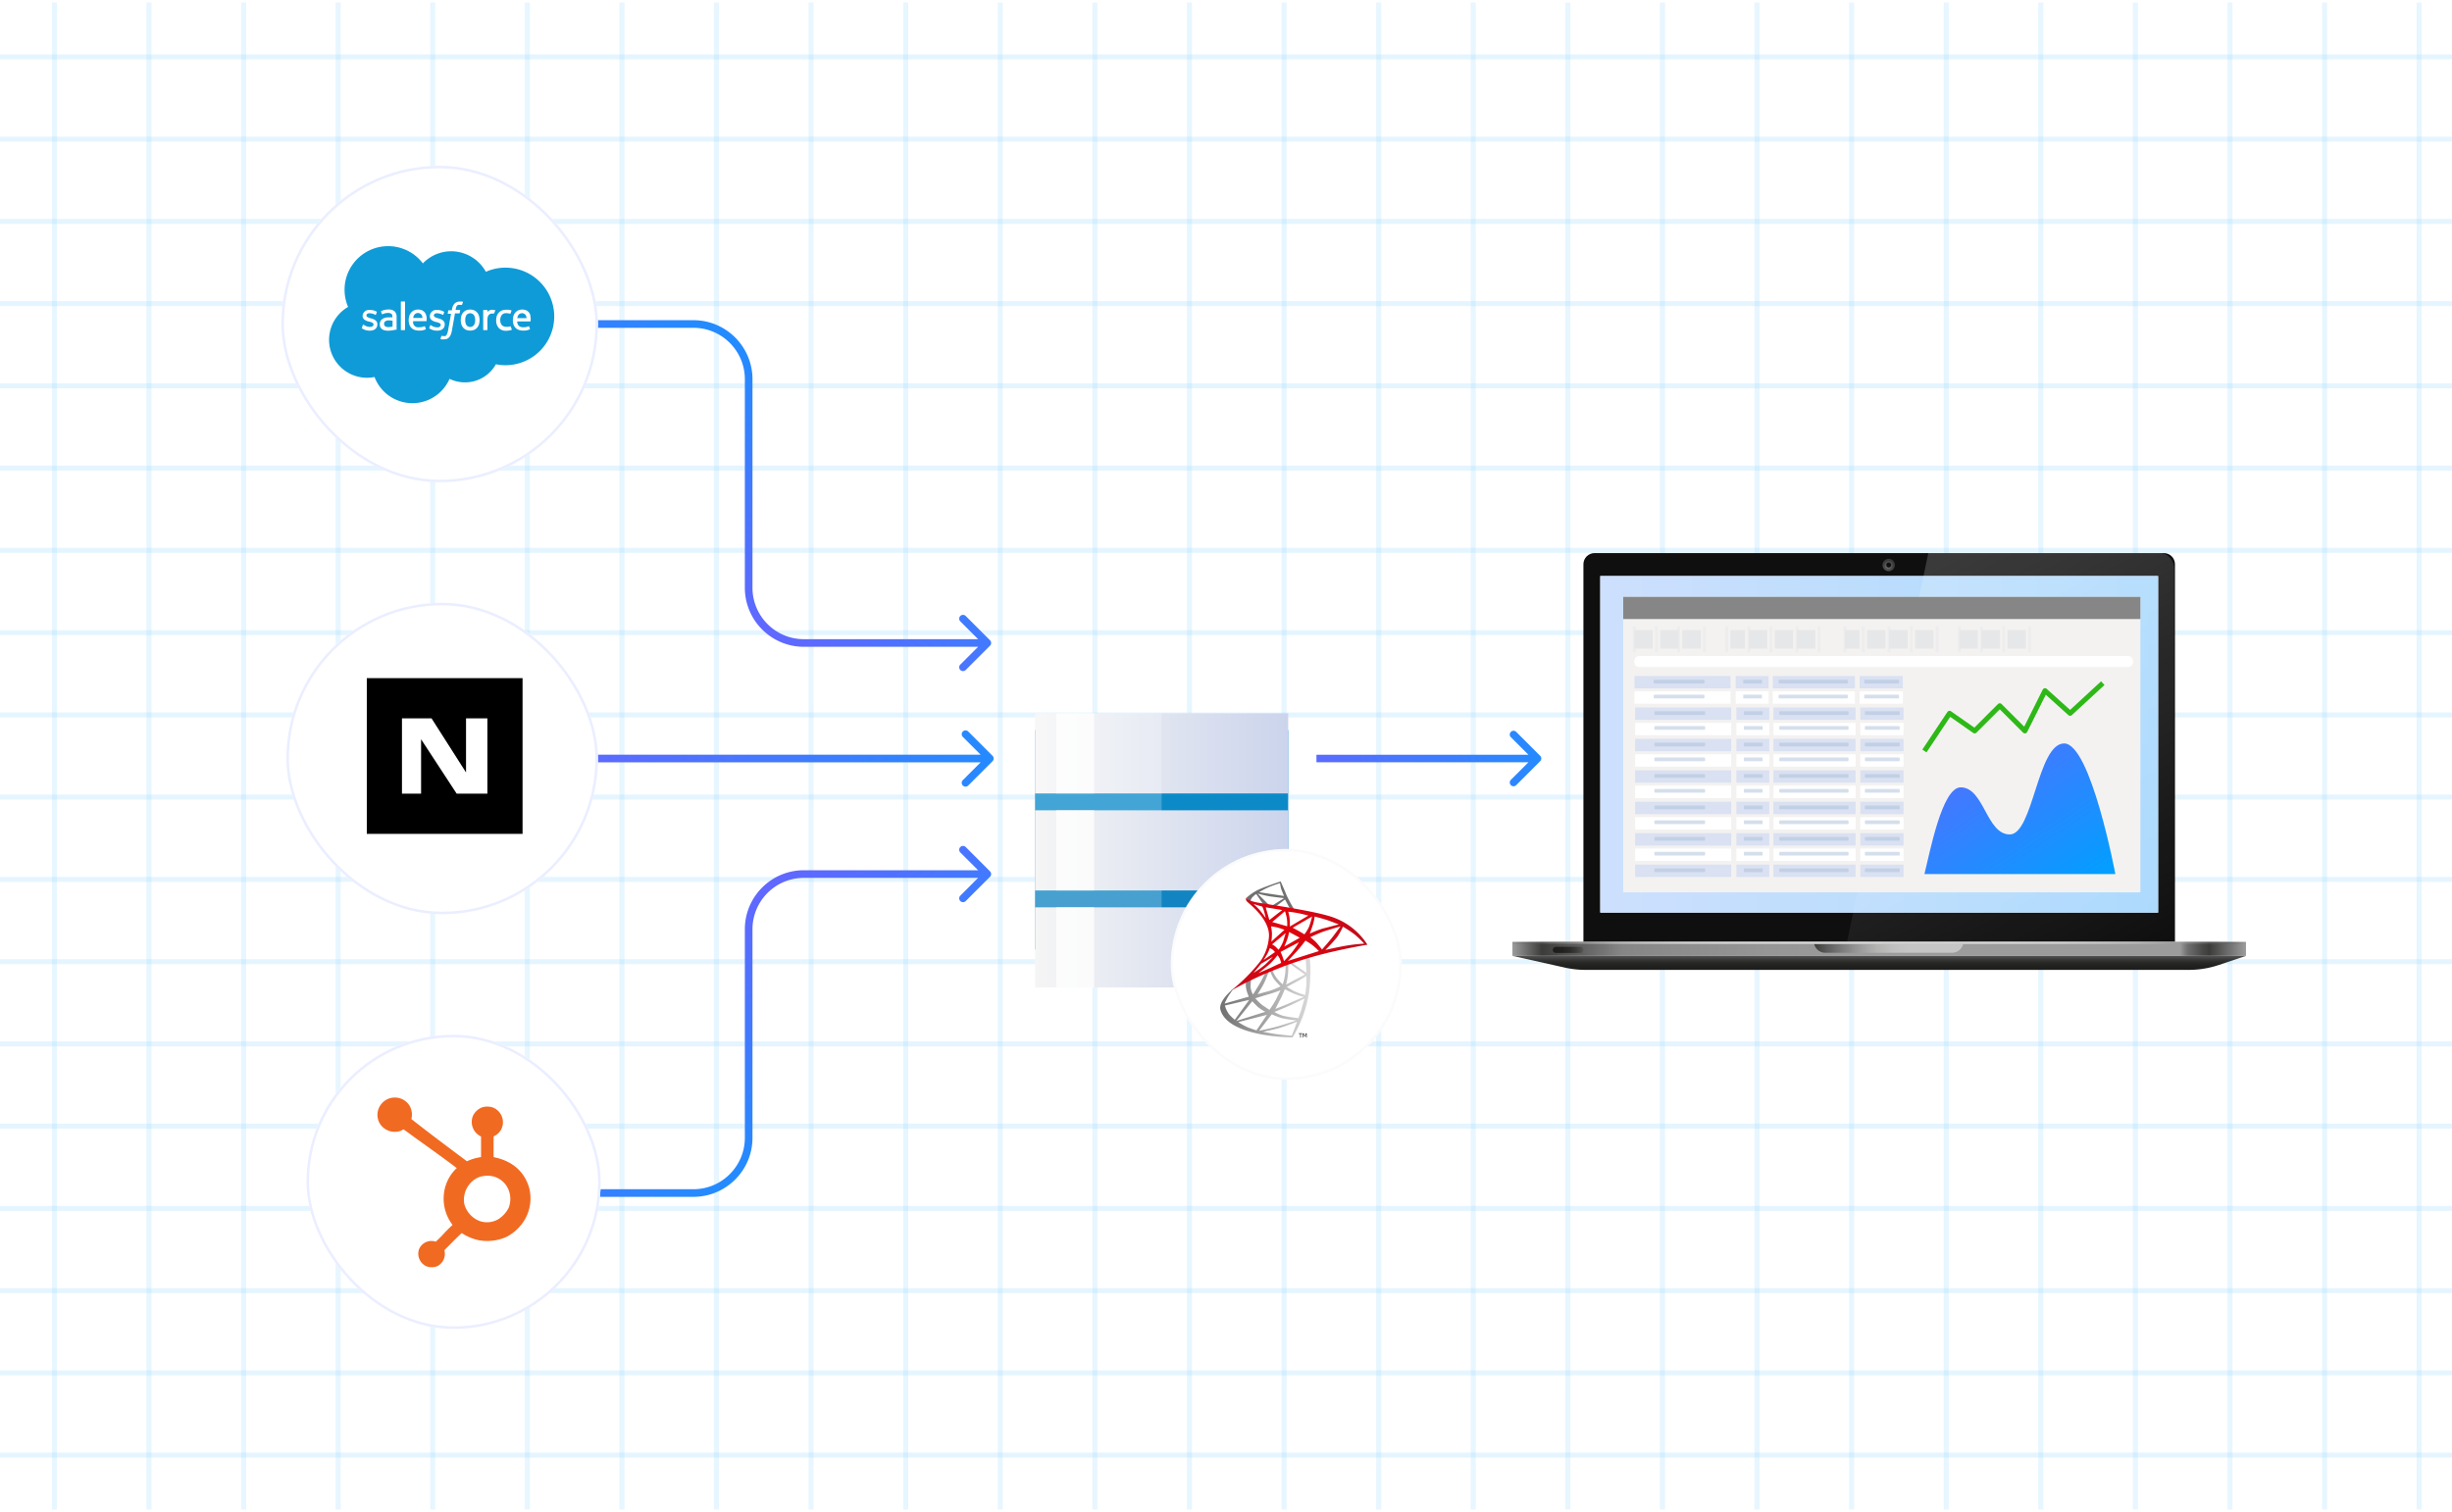 <svg xmlns="http://www.w3.org/2000/svg" width="488" height="301" fill="none" viewBox="0 0 488 301">
  <g clip-path="url(#a)" opacity=".4">
    <path stroke="url(#b)" stroke-miterlimit="10" d="M10.825.5v300" opacity=".25"/>
    <path stroke="url(#c)" stroke-miterlimit="10" d="M29.645.5v300" opacity=".25"/>
    <path stroke="url(#d)" stroke-miterlimit="10" d="M48.481.5v300" opacity=".25"/>
    <path stroke="url(#e)" stroke-miterlimit="10" d="M67.302.5v300" opacity=".25"/>
    <path stroke="url(#f)" stroke-miterlimit="10" d="M86.122.5v300" opacity=".25"/>
    <path stroke="url(#g)" stroke-miterlimit="10" d="M104.958.5v300" opacity=".25"/>
    <path stroke="url(#h)" stroke-miterlimit="10" d="M123.778.5v300" opacity=".25"/>
    <path stroke="url(#i)" stroke-miterlimit="10" d="M142.599.5v300" opacity=".25"/>
    <path stroke="url(#j)" stroke-miterlimit="10" d="M161.435.5v300" opacity=".25"/>
    <path stroke="url(#k)" stroke-miterlimit="10" d="M180.255.5v300" opacity=".25"/>
    <path stroke="url(#l)" stroke-miterlimit="10" d="M199.075.5v300" opacity=".25"/>
    <path stroke="url(#m)" stroke-miterlimit="10" d="M217.911.5v300" opacity=".25"/>
    <path stroke="url(#n)" stroke-miterlimit="10" d="M236.732.5v300" opacity=".25"/>
    <path stroke="url(#o)" stroke-miterlimit="10" d="M255.552.5v300" opacity=".25"/>
    <path stroke="url(#p)" stroke-miterlimit="10" d="M274.388.5v300" opacity=".25"/>
    <path stroke="url(#q)" stroke-miterlimit="10" d="M293.208.5v300" opacity=".25"/>
    <path stroke="url(#r)" stroke-miterlimit="10" d="M312.029.5v300" opacity=".25"/>
    <path stroke="url(#s)" stroke-miterlimit="10" d="M330.865.5v300" opacity=".25"/>
    <path stroke="url(#t)" stroke-miterlimit="10" d="M349.685.5v300" opacity=".25"/>
    <path stroke="url(#u)" stroke-miterlimit="10" d="M368.505.5v300" opacity=".25"/>
    <path stroke="url(#v)" stroke-miterlimit="10" d="M387.341.5v300" opacity=".25"/>
    <path stroke="url(#w)" stroke-miterlimit="10" d="M406.162.5v300" opacity=".25"/>
    <path stroke="url(#x)" stroke-miterlimit="10" d="M424.982.5v300" opacity=".25"/>
    <path stroke="url(#y)" stroke-miterlimit="10" d="M443.818.5v300" opacity=".25"/>
    <path stroke="url(#z)" stroke-miterlimit="10" d="M462.638.5v300" opacity=".25"/>
    <path stroke="url(#A)" stroke-miterlimit="10" d="M481.458.5v300" opacity=".25"/>
    <path stroke="#00A0FF" stroke-miterlimit="10" d="M488 11.325H0m488 16.376H0m488 16.376H0m488 16.361H0m488 16.376H0M488 93.19H0m488 16.377H0m488 16.376H0m488 16.376H0m488 16.361H0m488 16.377H0m488 16.376H0m488 16.376H0m488 16.377H0m488 16.376H0m488 16.361H0m488 16.376H0m488 16.376H0" opacity=".25"/>
  </g>
  <path fill="url(#B)" d="M197.037 128.537a.759.759 0 0 0 0-1.074l-4.836-4.837a.76.76 0 1 0-1.075 1.075l4.299 4.299-4.299 4.299a.76.76 0 1 0 1.075 1.075l4.836-4.837ZM114.5 65.26H138v-1.52h-23.5v1.52Zm33.74 10.24V117h1.52V75.5h-1.52ZM160 128.76h36.5v-1.52H160v1.52ZM148.24 117c0 6.495 5.265 11.76 11.76 11.76v-1.52c-5.655 0-10.24-4.585-10.24-10.24h-1.52ZM138 65.26c5.655 0 10.24 4.585 10.24 10.24h1.52c0-6.495-5.265-11.76-11.76-11.76v1.52Z"/>
  <path fill="url(#C)" d="M197.037 173.463a.759.759 0 0 1 0 1.074l-4.836 4.837a.76.76 0 1 1-1.075-1.075l4.299-4.299-4.299-4.299a.76.76 0 1 1 1.075-1.075l4.836 4.837ZM116.5 236.74H138v1.52h-21.5v-1.52Zm31.74-10.24V185h1.52v41.5h-1.52ZM160 173.24h36.5v1.52H160v-1.52ZM148.24 185c0-6.495 5.265-11.76 11.76-11.76v1.52c-5.655 0-10.24 4.585-10.24 10.24h-1.52ZM138 236.74c5.655 0 10.24-4.585 10.24-10.24h1.52c0 6.495-5.265 11.76-11.76 11.76v-1.52Z"/>
  <path fill="url(#D)" d="M306.53 151.53a.749.749 0 0 0 0-1.06l-4.773-4.773a.749.749 0 1 0-1.06 1.06l4.242 4.243-4.242 4.243a.749.749 0 1 0 1.06 1.06l4.773-4.773Zm-44.53.22h44v-1.5h-44v1.5Z"/>
  <path fill="url(#E)" d="M197.537 151.537a.759.759 0 0 0 0-1.074l-4.836-4.837a.76.76 0 1 0-1.075 1.075l4.299 4.299-4.299 4.299a.76.76 0 1 0 1.075 1.075l4.836-4.837Zm-85.037.223H197v-1.52h-84.5v1.52Z"/>
  <g filter="url(#F)">
    <rect width="58.55" height="58.55" x="61" y="206" fill="#fff" rx="29.275"/>
    <rect width="58.55" height="58.55" x="61" y="206" fill="url(#G)" fill-opacity=".8" rx="29.275"/>
    <rect width="58.05" height="58.05" x="61.25" y="206.25" stroke="#EAEEFF" stroke-miterlimit="10" stroke-width=".5" rx="29.025"/>
  </g>
  <g clip-path="url(#H)">
    <g clip-path="url(#I)">
      <path fill="#F16A22" fill-rule="evenodd" d="M81.87 222.773c3.634 2.849 7.343 5.63 11.06 8.404a10.133 10.133 0 0 1 2.808-.835v-4.094a3.2 3.2 0 0 1-1.613-4.11c.36-.76.992-1.356 1.771-1.671a3.474 3.474 0 0 1 2.18 0 3.176 3.176 0 0 1 2.022 2.841 3.054 3.054 0 0 1-1.863 2.915v4.127c3.718.743 6.132 2.857 7.085 6.132a8.418 8.418 0 0 1-.761 6.106 9.084 9.084 0 0 1-3.734 3.634 9.382 9.382 0 0 1-5.555.669 9.94 9.94 0 0 1-3.383-1.421c-1.187 1.103-2.298 2.273-3.45 3.409a2.748 2.748 0 0 1-1.42 3.191 3.057 3.057 0 0 1-2.181 0 2.749 2.749 0 0 1-1.454-3.342 2.673 2.673 0 0 1 3.342-1.545 20.924 20.924 0 0 0 1.67-1.671c.527-.585 1.095-1.119 1.671-1.671a8.613 8.613 0 0 1-1.67-6.541 8.23 8.23 0 0 1 2.506-4.77c-3.425-2.606-7.042-5.104-10.568-7.702a6.006 6.006 0 0 0-.568.284 3.509 3.509 0 0 1-4.302-1.671 3.457 3.457 0 0 1 6.04-3.341c.468.808.6 1.768.367 2.673Zm12.857 11.854a4.948 4.948 0 0 0-2.398 4.269c.001.281.032.561.092.835a5.014 5.014 0 0 0 3.033 3.342 4.47 4.47 0 0 0 3.7-.351 5.755 5.755 0 0 0 2.064-2.247 4.85 4.85 0 0 0-.385-4.361 4.49 4.49 0 0 0-4.36-2.022 4.19 4.19 0 0 0-1.746.535Z" clip-rule="evenodd"/>
    </g>
  </g>
  <g filter="url(#J)">
    <rect width="62" height="62" x="57" y="120" fill="#fff" rx="31"/>
    <rect width="62" height="62" x="57" y="120" fill="url(#K)" fill-opacity=".8" rx="31"/>
    <rect width="61.5" height="61.5" x="57.25" y="120.25" stroke="#EAEEFF" stroke-miterlimit="10" stroke-width=".5" rx="30.75"/>
  </g>
  <path fill="#000" d="M104 135H73v31h31v-31Z"/>
  <path fill="#fff" d="M85.883 143H80v15h3.805v-10.834L90.89 158H97v-15h-4.25v10.772L85.883 143Z"/>
  <g filter="url(#L)">
    <rect width="63" height="63" x="56" y="33" fill="#fff" rx="31.5"/>
    <rect width="63" height="63" x="56" y="33" fill="url(#M)" fill-opacity=".8" rx="31.5"/>
    <rect width="62.5" height="62.5" x="56.25" y="33.25" stroke="#EAEEFF" stroke-miterlimit="10" stroke-width=".5" rx="31.25"/>
  </g>
  <g clip-path="url(#N)">
    <g clip-path="url(#O)">
      <path fill="#0F9BD7" d="M84.14 52.456a7.838 7.838 0 0 1 5.672-2.437 7.929 7.929 0 0 1 6.89 4.09 9.48 9.48 0 0 1 3.889-.827 9.71 9.71 0 0 1 0 19.423 9.061 9.061 0 0 1-1.894-.192 7.05 7.05 0 0 1-9.228 2.902 8.059 8.059 0 0 1-14.93-.363 7.659 7.659 0 0 1-1.53.151A7.555 7.555 0 0 1 69.28 61.1a8.674 8.674 0 0 1 14.859-8.694"/>
      <path fill="#fff" d="M72.021 65.26a.09.09 0 0 0 0 .101l.262.151c.41.216.867.324 1.33.313.917 0 1.491-.484 1.491-1.27 0-.725-.645-1.007-1.25-1.178h-.08c-.453-.152-.846-.282-.846-.575 0-.251.232-.443.584-.443a2.61 2.61 0 0 1 1.169.302s.09.05.12 0c.031-.05.172-.463.182-.503a.081.081 0 0 0 0-.101 2.589 2.589 0 0 0-1.31-.353h-.09a1.278 1.278 0 0 0-1.42 1.139c0 .765.644 1.007 1.249 1.178h.1c.444.141.826.252.826.564 0 .283-.251.494-.654.494a2.126 2.126 0 0 1-1.18-.342l-.15-.091s-.09-.05-.121 0l-.212.614Zm13.419 0v.101a2.72 2.72 0 0 0 1.592.463c.916 0 1.48-.483 1.48-1.269 0-.725-.644-1.007-1.239-1.179h-.08c-.454-.15-.847-.282-.847-.574 0-.252.222-.443.585-.443.404.008.801.112 1.158.302 0 0 .09.05.121 0 .03-.05.171-.463.191-.504.02-.04 0-.08-.05-.1a2.56 2.56 0 0 0-1.31-.353h-.07a1.277 1.277 0 0 0-1.42 1.23c0 .765.644 1.007 1.249 1.178h.09c.444.14.826.252.826.564 0 .282-.251.494-.644.494a2.126 2.126 0 0 1-1.179-.343l-.151-.09h-.121l-.181.523Zm9.892-2.357a1.753 1.753 0 0 0-.352-.665 1.632 1.632 0 0 0-.585-.453 2.176 2.176 0 0 0-1.642 0 1.63 1.63 0 0 0-.584.453c-.164.194-.285.42-.353.665a3.09 3.09 0 0 0 0 1.642c.073.243.193.469.353.665.16.188.36.339.584.443a2.177 2.177 0 0 0 1.642 0 1.73 1.73 0 0 0 .585-.443c.16-.196.28-.422.352-.665a3.09 3.09 0 0 0 0-1.642Zm-.765.816c.017.353-.07.704-.252 1.007a.936.936 0 0 1-1.481 0 1.884 1.884 0 0 1-.242-1.007c-.014-.352.07-.7.242-1.007a.957.957 0 0 1 1.48 0c.181.304.269.654.253 1.007"/>
      <path fill="#fff" fill-rule="evenodd" d="M101.638 65.009a.066.066 0 0 0-.013-.03.07.07 0 0 0-.024-.02.073.073 0 0 0-.063 0 1.871 1.871 0 0 1-.353.1 2.66 2.66 0 0 1-.413 0 1.187 1.187 0 0 1-.876-.322 1.481 1.481 0 0 1-.333-1.008 1.662 1.662 0 0 1 .292-1.007 1.008 1.008 0 0 1 .846-.373c.277-.008.552.03.816.11 0 0 .061 0 .081-.05l.191-.523v-.09a3 3 0 0 0-.503-.132 4.951 4.951 0 0 0-.574 0 2.093 2.093 0 0 0-.857.161 1.852 1.852 0 0 0-.614.444 1.954 1.954 0 0 0-.373.664 2.727 2.727 0 0 0-.12.827 2.216 2.216 0 0 0 .503 1.52 1.953 1.953 0 0 0 1.511.565 3.23 3.23 0 0 0 1.088-.192.081.081 0 0 0 0-.09l-.212-.554Zm3.919-2.257a1.771 1.771 0 0 0-.332-.605 1.553 1.553 0 0 0-.494-.372 1.892 1.892 0 0 0-.745-.151 2.018 2.018 0 0 0-.857.16 1.941 1.941 0 0 0-.594.464 2.025 2.025 0 0 0-.353.665 3.16 3.16 0 0 0-.11.826c-.004.28.037.559.12.826.076.246.203.472.373.665.186.188.409.336.655.433.302.103.618.154.937.151.448.02.894-.07 1.299-.262 0 0 .061 0 0-.12l-.171-.474a.08.08 0 0 0-.05-.018.083.083 0 0 0-.051.018 2.436 2.436 0 0 1-1.057.191 1.23 1.23 0 0 1-.887-.302 1.207 1.207 0 0 1-.302-.866h2.589a.072.072 0 0 0 .05-.02.07.07 0 0 0 .02-.05c.05-.374.026-.754-.07-1.119l.03-.04Zm-2.609.584c.026-.218.098-.427.212-.614a.904.904 0 0 1 1.139-.272.904.904 0 0 1 .321.272c.109.186.168.398.171.614h-1.843Zm-18.133-.584a1.612 1.612 0 0 0-.322-.605 1.551 1.551 0 0 0-.494-.372c-.236-.1-.49-.152-.745-.151a2.014 2.014 0 0 0-.857.16 1.934 1.934 0 0 0-.594.464 2.013 2.013 0 0 0-.353.665 3.16 3.16 0 0 0-.11.826c-.004.28.037.559.12.826.076.246.203.472.373.665.186.188.409.336.655.433.302.103.618.154.937.151.448.02.894-.07 1.3-.262 0 0 .06 0 0-.12l-.162-.474a.08.08 0 0 0-.1 0 2.497 2.497 0 0 1-1.068.191 1.008 1.008 0 0 1-1.159-1.218h2.59a.07.07 0 0 0 .07-.071 2.77 2.77 0 0 0-.08-1.118v.01Zm-2.579.544c.021-.219.094-.43.212-.615a.908.908 0 0 1 1.46 0c.11.187.168.399.172.615h-1.844Z" clip-rule="evenodd"/>
      <path fill="#fff" d="M77.683 63.175h-.403a2.215 2.215 0 0 0-.645.09 1.523 1.523 0 0 0-.534.243 1.31 1.31 0 0 0-.382.433 1.259 1.259 0 0 0-.131.594c-.01.204.028.408.11.595.077.162.195.301.343.403.159.108.336.187.524.231.225.046.455.07.685.07.263-.002.526-.025.785-.07l.655-.12h.182a.09.09 0 0 0 .06-.081v-2.448a1.46 1.46 0 0 0-.413-1.149 1.743 1.743 0 0 0-1.189-.352c-.233 0-.465.02-.695.06-.28.052-.549.15-.796.292a.09.09 0 0 0 0 .101l.192.494a.06.06 0 0 0 .08 0c.352-.17.738-.26 1.129-.262.227-.013.453.047.644.171.141.1.212.272.212.615v.11a3.688 3.688 0 0 0-.423-.05l.01.03Zm-1.018 1.783a.544.544 0 0 1-.222-.483.554.554 0 0 1 .232-.504c.22-.145.483-.212.746-.191.236.007.471.027.705.06v1.179c-.23.046-.462.076-.695.09a1.188 1.188 0 0 1-.766-.15"/>
      <path fill="#fff" fill-rule="evenodd" d="M98.556 61.835a.07.07 0 0 0 0-.09 2.238 2.238 0 0 0-.444-.071 1.31 1.31 0 0 0-.664.1 1.168 1.168 0 0 0-.434.323v-.312a.08.08 0 0 0-.08-.08h-.695a.08.08 0 0 0-.07.08v3.858a.08.08 0 0 0 .08.08h.675a.071.071 0 0 0 .06-.02.07.07 0 0 0 .02-.06v-1.924a2.22 2.22 0 0 1 .091-.685.897.897 0 0 1 .222-.373.674.674 0 0 1 .322-.191 1.13 1.13 0 0 1 .343-.05c.097-.009.194-.009.292 0 0 0 .07 0 .09-.071.02-.07.172-.474.192-.544m-6.376-1.712a1.106 1.106 0 0 0-.263-.06 1.76 1.76 0 0 0-.352 0 1.49 1.49 0 0 0-1.098.392 2.2 2.2 0 0 0-.514 1.169v.181h-.665a.081.081 0 0 0-.08.07l-.101.544c0 .05 0 .081.08.081h.575l-.575 3.244a4.1 4.1 0 0 1-.16.635c-.039.134-.1.26-.182.372a.474.474 0 0 1-.232.182c-.1.015-.202.015-.302 0h-.212a.583.583 0 0 1-.14-.05h-.091l-.192.533a.071.071 0 0 0-.021.05.07.07 0 0 0 .021.05l.232.071c.127.014.255.014.383 0 .215.004.429-.026.634-.09a1.19 1.19 0 0 0 .474-.333c.15-.17.267-.369.342-.584.102-.281.176-.571.222-.866l.584-3.304h.856a.1.1 0 0 0 .091-.071l.09-.544c0-.05 0-.08-.08-.08h-.826c.025-.2.07-.395.131-.585a.854.854 0 0 1 .181-.282.614.614 0 0 1 .222-.13.777.777 0 0 1 .272 0h.464l.19-.545a.07.07 0 0 0 0-.09m-11.524 5.59a.08.08 0 0 1-.08.08h-.685a.07.07 0 0 1-.069-.05.071.071 0 0 1-.002-.03v-5.55a.081.081 0 0 1 .07-.081h.686a.09.09 0 0 1 .08.08v5.551Z" clip-rule="evenodd"/>
    </g>
  </g>
  <g filter="url(#P)">
    <path fill="url(#Q)" d="M206 125.358h50.38v43.663H206z"/>
    <path fill="url(#R)" d="M206 122h50.38v15.954H206z"/>
    <path fill="#fff" d="M210.198 122h7.557v15.954h-7.557z" opacity=".77"/>
    <path fill="#fff" d="M206 122h25.19v54.579H206z" opacity=".23" style="mix-blend-mode:screen"/>
    <path fill="url(#S)" d="M206 141.312h50.38v15.954H206z"/>
    <path fill="url(#T)" d="M206 160.625h50.38v15.954H206z"/>
    <path fill="#fff" d="M210.198 141.312h7.557v15.954h-7.557zm0 19.313h7.557v15.954h-7.557z" opacity=".77"/>
    <rect width="46" height="46" x="233" y="149" fill="#fff" rx="23"/>
    <rect width="45.5" height="45.5" x="233.25" y="149.25" stroke="#64748B" stroke-miterlimit="10" stroke-opacity=".031" stroke-width=".5" rx="22.75"/>
    <path fill="url(#U)" d="M244.542 178.2c-.314.509-.587 1.04-.817 1.59l4.826-1.388a6.469 6.469 0 0 1-.54-1.627 4.155 4.155 0 0 1 0-1.5l1.01-.412a11.257 11.257 0 0 0-.123 1.567c.028.545.192 1.075.478 1.545 0 0 .878-1.38 1.441-2.355.563-.975 1.048-2.055 1.048-2.055l.709-.285s-.524 1.44-.94 2.317c-.416.878-1.333 2.318-1.333 2.318s1.541-.427 2.42-.675a13.226 13.226 0 0 0 2.135-.893 13.201 13.201 0 0 1-1.357-1.5 10.076 10.076 0 0 1-.77-1.627l.439-.18c.239.588.546 1.146.917 1.665.369.446.768.867 1.195 1.26.231-.681.399-1.382.501-2.092.074-.635.087-1.276.039-1.913l.562-.247c.026.732.013 1.466-.038 2.197a13.938 13.938 0 0 1-.386 2.093l3.754-2.003-3.129-2.25.416-.157 3.006 2.069-.123-3.052.701-.36s.501 2.077 0 6.975a24.137 24.137 0 0 1-3.345 9.3s-12.788 0-14.337-5.49c-.494-1.785 2.536-4.192 2.536-4.192s-.563.907-.895 1.357Zm0 3.638c.365.423.77.813 1.211 1.162l2.859-3.945-4.825 1.118c.154.594.415 1.158.771 1.665h-.016Zm4.687-2.52-3.16 3.93 5.765-1.83a8.515 8.515 0 0 1-1.464-.938 18.42 18.42 0 0 1-1.126-1.162h-.015Zm-1.048 5.13c.84.345 1.881.667 1.881.667l2.089-3.09-5.712 1.44c.556.375 1.144.703 1.757.983h-.015Zm4.933-2.528-2.528 3.278s2.212-.45 3.515-.818c1.302-.367 3.923-1.238 3.923-1.238a24.87 24.87 0 0 1-3.045-.487c-.632-.205-1.25-.45-1.85-.735h-.015Zm1.303 3.99c1.249.143 2.675.263 2.675.263l.477-1.223c.17-.428.586-1.545.586-1.545s-2.551.96-3.553 1.245c-1.002.285-3.238.75-3.238.75s1.789.368 3.053.51Zm-3.184-5.82c.571.405 1.426.938 1.426.938.488-.687.933-1.4 1.334-2.138.293-.652.863-1.748.863-1.748s-1.542.571-2.389.796c-.848.225-2.629.795-2.629.795.422.489.887.943 1.388 1.357h.007Zm4.479-3.172s-.524 1.32-.856 1.935c-.331.615-1.025 1.995-1.025 1.995s1.796-.698 2.59-1.058c.794-.36 3.083-1.327 3.083-1.327a12.32 12.32 0 0 1-2.112-.713c-.917-.405-1.688-.832-1.688-.832h.008Zm.393-.443s.902.562 1.542.87a19.12 19.12 0 0 0 2.112.75s.185-1.32.231-1.89c.046-.57 0-1.913 0-1.913s-1.172.75-1.673.998c-.501.247-2.22 1.185-2.22 1.185h.008Zm3.538 2.295s-2.097 1.035-2.983 1.425c-.887.39-3.014 1.26-3.014 1.26a6.871 6.871 0 0 0 1.865.795c.955.195 1.92.337 2.891.428 0 0 .509-1.32.694-2.01.185-.69.539-1.898.539-1.898h.008Z"/>
    <path fill="url(#V)" d="M248.042 158.753a9.965 9.965 0 0 1 2.721-1.778c1.773-.75 4.116-1.5 4.116-1.5s.771 1.71 1.164 2.723c.459.977.973 1.929 1.542 2.85l-.856-.15-.986-1.838-2.097 1.59-.771-.172 2.69-1.68s-1.934-.225-2.821-.353c-.886-.127-2.451-.555-2.451-.555l2.451 2.453-1.187-.113-1.542-2.25c-.283.184-.542.4-.771.645a2.344 2.344 0 0 0-.439.923l-.763-.795Zm2.559-1.14 4.941.75s-.354-.863-.524-1.29a9.39 9.39 0 0 1-.27-1.26s-.994.292-2.012.697c-.739.315-1.452.684-2.135 1.103Z"/>
    <path fill="url(#W)" d="M250.855 171.345a9.539 9.539 0 0 0 1.673-4.635c.447-3.555-3.97-6.803-4.347-7.245a.615.615 0 0 1-.139-.75s.277.637 2.374.982c2.636.428 10.375 1.568 13.875 2.603 3.272.89 6.078 2.95 7.855 5.767 0 0-2.891.465-6.421 1.275a76.96 76.96 0 0 0-10.175 3c-1.611.653-3.461 1.35-4.949 2.033-3.299 1.5-5.658 2.88-5.658 2.88a35.774 35.774 0 0 0 5.912-5.91Zm-1.356-11.37s.701.645 1.102 1.08c.401.435 1.303 1.695 1.303 1.695a13.711 13.711 0 0 0-.424-1.628 3.713 3.713 0 0 0-.278-.645l-1.703-.502Zm2.405.645.724 2.535 2.559-1.995-3.283-.54Zm3.854.75-2.552 2.175 2.976.855a8.59 8.59 0 0 0-.085-1.65 9.796 9.796 0 0 0-.37-1.365l.031-.015Zm.624.105c.124.417.214.844.27 1.275.062.525.062 1.695.062 1.695l3.684-2.183s-1.333-.352-2.243-.517a26.196 26.196 0 0 0-1.804-.255l.031-.015Zm4.779.96-3.892 2.25 1.202.652c.524.285 1.133.668 1.133.668.362-.466.67-.969.918-1.5.246-.672.45-1.358.609-2.055l.03-.015Zm.494 0c-.081.589-.21 1.171-.386 1.74a53.29 53.29 0 0 1-.593 1.68 23.176 23.176 0 0 1 2.544-.998 311.9 311.9 0 0 0 3.222-.832s-1.542-.608-2.39-.885c-.848-.278-2.428-.69-2.428-.69l.031-.015Zm5.172 1.965s-2.405.705-3.353 1.02c-.919.341-1.819.726-2.698 1.155.403.304.784.635 1.141.99.47.502 1.187 1.455 1.187 1.455s1.542-1.725 2.22-2.633l1.472-1.972.031-.015Zm.455.052a13.736 13.736 0 0 1-1.126 2.048 26.386 26.386 0 0 1-2.381 2.602s2.559-.585 4.324-.877c1.13-.186 2.27-.309 3.415-.368a19.34 19.34 0 0 0-1.912-1.83 23.882 23.882 0 0 0-2.351-1.56l.031-.015Zm-14.322-.052c.106.479.168.965.185 1.455a11.235 11.235 0 0 1-.116 1.597l2.606-2.355s-.725-.262-1.334-.442a9.944 9.944 0 0 0-1.372-.24l.031-.015Zm2.921 1.35-2.705 2.25c.252.13.487.289.701.472.262.255.586.6.586.6.38-.514.691-1.073.925-1.665.208-.727.493-1.657.493-1.657Zm.671-.218a8.202 8.202 0 0 1-.301 1.275c-.192.593-.647 1.628-.647 1.628l3.083-1.763-2.135-1.14Zm1.989 2.025-3.677 1.943s.246.555.377.915.309.907.309.907 1.11-1.125 1.742-1.95c.45-.595.866-1.214 1.249-1.852v.037Zm1.271-.307s-.986 1.327-1.595 1.98l-1.896 2.062 6.166-1.957a12.316 12.316 0 0 0-1.195-1.11 12.601 12.601 0 0 0-1.48-.975Zm-7.554 2.58c-.277.495-.771 1.275-.771 1.275l2.259-1.568a2.346 2.346 0 0 0-.493-.502 2.895 2.895 0 0 0-.532-.285c-.128.37-.282.731-.463 1.08Zm1.072.652-2.313 1.358-1.541 1.845a23.797 23.797 0 0 0 2.127-1.5c.756-.653 1.727-1.703 1.727-1.703Zm.94-.337a18.16 18.16 0 0 1-1.395 1.605c-.609.57-2.405 1.972-2.405 1.972s2.39-1.035 2.867-1.275c.478-.24 1.642-.75 1.642-.75a5.281 5.281 0 0 0-.3-.922c-.154-.248-.409-.63-.409-.63Z"/>
    <path fill="#000" d="M258.487 185.708h.693v.097h-.293v.75h-.108v-.75h-.292v-.097Zm.825 0h.169l.208.562.208-.562h.162v.825h-.108v-.75l-.208.562h-.108l-.216-.562v.75h-.107v-.825Z"/>
  </g>
  <path fill="#0F0F0F" d="M317.352 110.1h113.293c1.225 0 2.221.997 2.221 2.226v75.176H315.134v-75.176c0-1.229.996-2.226 2.221-2.226h-.003Z"/>
  <path fill="#fff" d="M429.51 114.677H318.49v66.991h111.02v-66.991Z"/>
  <path fill="url(#X)" d="M447 187.499H301v2.789h146v-2.789Z"/>
  <g filter="url(#Y)">
    <path fill="url(#Z)" d="M435.612 193.077H315.56c-1.375 0-2.748-.151-4.093-.45L301 190.288h146l-5.421 1.817a18.794 18.794 0 0 1-5.967.972Z"/>
  </g>
  <path fill="url(#aa)" d="M388.485 189.674h-25.193a2.294 2.294 0 0 1-2.233-1.773h29.659a2.296 2.296 0 0 1-2.233 1.773Z"/>
  <path fill="url(#ab)" d="M447 187.499H301v.407h146v-.407Z"/>
  <path fill="url(#ac)" d="M314.522 189.71h-4.891a.612.612 0 0 1 0-1.223h4.891a.611.611 0 0 1 0 1.223Z"/>
  <path fill="url(#ad)" d="M377.115 112.474c0-.678-.549-1.228-1.225-1.228a1.227 1.227 0 0 0 0 2.456c.676 0 1.225-.55 1.225-1.228Z" opacity=".56"/>
  <path fill="url(#ae)" d="M376.686 112.474a.798.798 0 0 0-.796-.798.798.798 0 0 0 0 1.596.798.798 0 0 0 .796-.798Z" opacity=".56"/>
  <path fill="#0F0F0F" d="M376.367 112.474a.477.477 0 1 0-.954 0c0 .264.214.479.477.479a.479.479 0 0 0 .477-.479Z"/>
  <path fill="url(#af)" d="M429.51 114.677H318.49v66.991h111.02v-66.991Z"/>
  <path fill="url(#ag)" d="M432.687 187.399h-65.064L383.796 110h45.724a3.172 3.172 0 0 1 3.167 3.178v74.224-.003Z" opacity=".18"/>
  <path fill="#F3F2F1" d="M425.983 118.822H323.056v58.816h102.927v-58.816Z"/>
  <path fill="#868686" d="M425.983 118.822H323.056v4.411h102.927v-4.411Z"/>
  <path fill="#fff" d="M423.574 130.585H326.2c-.519 0-.939.456-.939 1.017v.173c0 .561.42 1.016.939 1.016h97.374c.518 0 .938-.455.938-1.016v-.173c0-.561-.42-1.017-.938-1.017Z"/>
  <path fill="#D9E1F2" d="M344.412 134.572h-19.119v2.463h19.119v-2.463Z"/>
  <path fill="#fff" d="M344.412 137.633h-19.119v2.463h19.119v-2.463Z"/>
  <path fill="#D9E1F2" d="M351.989 134.572h-6.547v2.463h6.547v-2.463Z"/>
  <path fill="#fff" d="M351.989 137.633h-6.547v2.463h6.547v-2.463Z"/>
  <path fill="#D9E1F2" d="M369.166 134.572h-16.351v2.463h16.351v-2.463Z"/>
  <path fill="#fff" d="M369.166 137.633h-16.351v2.463h16.351v-2.463Z"/>
  <path fill="#D9E1F2" d="M378.715 134.572h-8.613v2.463h8.613v-2.463Z"/>
  <path fill="#fff" d="M378.715 137.633h-8.613v2.463h8.613v-2.463Z"/>
  <path fill="#ADC0D8" d="M339.04 135.326h-9.741a.18.18 0 0 0-.18.181v.382c0 .1.081.181.18.181h9.741c.1 0 .18-.081.18-.181v-.382a.18.18 0 0 0-.18-.181Zm11.513 0h-3.506a.11.11 0 0 0-.11.11v.524c0 .061.049.11.11.11h3.506a.11.11 0 0 0 .11-.11v-.524a.11.11 0 0 0-.11-.11Zm17.004 0h-13.373a.212.212 0 0 0-.212.212v.32c0 .117.095.212.212.212h13.373a.211.211 0 0 0 .211-.212v-.32a.211.211 0 0 0-.211-.212Zm10.24 0h-6.624a.15.15 0 0 0-.149.15v.444c0 .083.067.15.149.15h6.624a.149.149 0 0 0 .149-.15v-.444a.149.149 0 0 0-.149-.15Zm-38.757 2.96h-9.741a.18.18 0 0 0-.18.181v.382c0 .1.081.181.18.181h9.741c.1 0 .18-.081.18-.181v-.382a.18.18 0 0 0-.18-.181Zm11.513 0h-3.506a.11.11 0 0 0-.11.11v.524c0 .061.049.11.11.11h3.506a.11.11 0 0 0 .11-.11v-.524a.11.11 0 0 0-.11-.11Zm17.004 0h-13.373a.212.212 0 0 0-.212.212v.32c0 .117.095.212.212.212h13.373a.211.211 0 0 0 .211-.212v-.32a.211.211 0 0 0-.211-.212Zm10.24 0h-6.624a.15.15 0 0 0-.149.15v.444c0 .083.067.15.149.15h6.624a.149.149 0 0 0 .149-.15v-.444a.149.149 0 0 0-.149-.15Z" opacity=".5"/>
  <path fill="#D9E1F2" d="M344.547 140.83h-19.119v2.463h19.119v-2.463Z"/>
  <path fill="#fff" d="M344.547 143.891h-19.119v2.463h19.119v-2.463Z"/>
  <path fill="#D9E1F2" d="M352.123 140.83h-6.546v2.463h6.546v-2.463Z"/>
  <path fill="#fff" d="M352.123 143.891h-6.546v2.463h6.546v-2.463Z"/>
  <path fill="#D9E1F2" d="M369.301 140.83h-16.35v2.463h16.35v-2.463Z"/>
  <path fill="#fff" d="M369.301 143.891h-16.35v2.463h16.35v-2.463Z"/>
  <path fill="#D9E1F2" d="M378.849 140.83h-8.612v2.463h8.612v-2.463Z"/>
  <path fill="#fff" d="M378.849 143.891h-8.612v2.463h8.612v-2.463Z"/>
  <path fill="#ADC0D8" d="M339.175 141.584h-9.741a.18.18 0 0 0-.18.181v.382c0 .1.08.181.18.181h9.741c.1 0 .18-.081.18-.181v-.382a.18.18 0 0 0-.18-.181Zm11.514 0h-3.507a.11.11 0 0 0-.109.11v.524c0 .061.049.11.109.11h3.507a.109.109 0 0 0 .109-.11v-.524a.109.109 0 0 0-.109-.11Zm17.004 0h-13.374a.212.212 0 0 0-.211.212v.32c0 .117.095.212.211.212h13.374a.212.212 0 0 0 .211-.212v-.32a.212.212 0 0 0-.211-.212Zm10.239 0h-6.624a.15.15 0 0 0-.149.15v.444c0 .083.067.15.149.15h6.624a.15.15 0 0 0 .149-.15v-.444a.15.15 0 0 0-.149-.15Zm-38.757 2.959h-9.741a.18.18 0 0 0-.18.181v.382c0 .1.08.181.18.181h9.741c.1 0 .18-.081.18-.181v-.382a.18.18 0 0 0-.18-.181Zm11.514 0h-3.507a.11.11 0 0 0-.109.11v.524c0 .061.049.11.109.11h3.507a.109.109 0 0 0 .109-.11v-.524a.11.11 0 0 0-.109-.11Zm17.004 0h-13.374a.213.213 0 0 0-.211.213v.319c0 .117.095.212.211.212h13.374a.212.212 0 0 0 .211-.212v-.319a.213.213 0 0 0-.211-.213Zm10.239 0h-6.624a.15.15 0 0 0-.149.15v.445a.15.15 0 0 0 .149.149h6.624a.15.15 0 0 0 .149-.149v-.445a.15.15 0 0 0-.149-.15Z" opacity=".5"/>
  <path fill="#D9E1F2" d="M344.547 147.087h-19.119v2.464h19.119v-2.464Z"/>
  <path fill="#fff" d="M344.547 150.149h-19.119v2.464h19.119v-2.464Z"/>
  <path fill="#D9E1F2" d="M352.123 147.087h-6.546v2.464h6.546v-2.464Z"/>
  <path fill="#fff" d="M352.123 150.149h-6.546v2.464h6.546v-2.464Z"/>
  <path fill="#D9E1F2" d="M369.301 147.087h-16.35v2.464h16.35v-2.464Z"/>
  <path fill="#fff" d="M369.301 150.149h-16.35v2.464h16.35v-2.464Z"/>
  <path fill="#D9E1F2" d="M378.849 147.087h-8.612v2.464h8.612v-2.464Z"/>
  <path fill="#fff" d="M378.849 150.149h-8.612v2.464h8.612v-2.464Z"/>
  <path fill="#ADC0D8" d="M339.175 147.842h-9.741a.18.18 0 0 0-.18.181v.382c0 .1.08.181.18.181h9.741c.1 0 .18-.081.18-.181v-.382a.18.18 0 0 0-.18-.181Zm11.514 0h-3.507a.11.11 0 0 0-.109.11v.524c0 .061.049.11.109.11h3.507a.109.109 0 0 0 .109-.11v-.524a.109.109 0 0 0-.109-.11Zm17.004 0h-13.374a.212.212 0 0 0-.211.212v.319c0 .118.095.213.211.213h13.374a.212.212 0 0 0 .211-.213v-.319a.212.212 0 0 0-.211-.212Zm10.239 0h-6.624a.15.15 0 0 0-.149.15v.444c0 .083.067.15.149.15h6.624a.15.15 0 0 0 .149-.15v-.444a.15.15 0 0 0-.149-.15Zm-38.757 2.959h-9.741a.18.18 0 0 0-.18.181v.382c0 .1.08.181.18.181h9.741c.1 0 .18-.081.18-.181v-.382a.18.18 0 0 0-.18-.181Zm11.514 0h-3.507a.11.11 0 0 0-.109.11v.524c0 .061.049.11.109.11h3.507a.109.109 0 0 0 .109-.11v-.524a.109.109 0 0 0-.109-.11Zm17.004 0h-13.374a.212.212 0 0 0-.211.213v.319c0 .117.095.212.211.212h13.374a.212.212 0 0 0 .211-.212v-.319a.212.212 0 0 0-.211-.213Zm10.239 0h-6.624a.15.15 0 0 0-.149.15v.444c0 .083.067.15.149.15h6.624a.15.15 0 0 0 .149-.15v-.444a.15.15 0 0 0-.149-.15Z" opacity=".5"/>
  <path fill="#D9E1F2" d="M344.547 153.345h-19.119v2.463h19.119v-2.463Z"/>
  <path fill="#fff" d="M344.547 156.407h-19.119v2.463h19.119v-2.463Z"/>
  <path fill="#D9E1F2" d="M352.123 153.345h-6.546v2.463h6.546v-2.463Z"/>
  <path fill="#fff" d="M352.123 156.407h-6.546v2.463h6.546v-2.463Z"/>
  <path fill="#D9E1F2" d="M369.301 153.345h-16.35v2.463h16.35v-2.463Z"/>
  <path fill="#fff" d="M369.301 156.407h-16.35v2.463h16.35v-2.463Z"/>
  <path fill="#D9E1F2" d="M378.849 153.345h-8.612v2.463h8.612v-2.463Z"/>
  <path fill="#fff" d="M378.849 156.407h-8.612v2.463h8.612v-2.463Z"/>
  <path fill="#ADC0D8" d="M339.175 154.101h-9.741a.18.18 0 0 0-.18.181v.382c0 .099.08.181.18.181h9.741c.1 0 .18-.082.18-.181v-.382a.18.18 0 0 0-.18-.181Zm11.514 0h-3.507a.11.11 0 0 0-.109.11v.524c0 .06.049.11.109.11h3.507a.11.11 0 0 0 .109-.11v-.524a.109.109 0 0 0-.109-.11Zm17.004 0h-13.374a.212.212 0 0 0-.211.212v.319c0 .117.095.213.211.213h13.374a.213.213 0 0 0 .211-.213v-.319a.212.212 0 0 0-.211-.212Zm10.239 0h-6.624a.15.15 0 0 0-.149.149v.445c0 .082.067.15.149.15h6.624a.15.15 0 0 0 .149-.15v-.445a.15.15 0 0 0-.149-.149Zm-38.757 2.959h-9.741a.18.18 0 0 0-.18.181v.382c0 .1.08.181.18.181h9.741c.1 0 .18-.081.18-.181v-.382a.18.18 0 0 0-.18-.181Zm11.514 0h-3.507a.11.11 0 0 0-.109.11v.524c0 .061.049.11.109.11h3.507a.109.109 0 0 0 .109-.11v-.524a.109.109 0 0 0-.109-.11Zm17.004 0h-13.374a.212.212 0 0 0-.211.212v.32c0 .117.095.212.211.212h13.374a.212.212 0 0 0 .211-.212v-.32a.212.212 0 0 0-.211-.212Zm10.239 0h-6.624a.15.15 0 0 0-.149.15v.444c0 .083.067.15.149.15h6.624a.15.15 0 0 0 .149-.15v-.444a.15.15 0 0 0-.149-.15Z" opacity=".5"/>
  <path fill="#D9E1F2" d="M344.547 159.603h-19.119v2.463h19.119v-2.463Z"/>
  <path fill="#fff" d="M344.547 162.665h-19.119v2.463h19.119v-2.463Z"/>
  <path fill="#D9E1F2" d="M352.123 159.603h-6.546v2.463h6.546v-2.463Z"/>
  <path fill="#fff" d="M352.123 162.665h-6.546v2.463h6.546v-2.463Z"/>
  <path fill="#D9E1F2" d="M369.301 159.603h-16.35v2.463h16.35v-2.463Z"/>
  <path fill="#fff" d="M369.301 162.665h-16.35v2.463h16.35v-2.463Z"/>
  <path fill="#D9E1F2" d="M378.849 159.603h-8.612v2.463h8.612v-2.463Z"/>
  <path fill="#fff" d="M378.849 162.665h-8.612v2.463h8.612v-2.463Z"/>
  <path fill="#ADC0D8" d="M339.175 160.358h-9.741a.18.18 0 0 0-.18.181v.382c0 .1.08.181.18.181h9.741c.1 0 .18-.081.18-.181v-.382a.18.18 0 0 0-.18-.181Zm11.514 0h-3.507a.11.11 0 0 0-.109.11v.524c0 .061.049.11.109.11h3.507a.109.109 0 0 0 .109-.11v-.524a.109.109 0 0 0-.109-.11Zm17.004 0h-13.374a.212.212 0 0 0-.211.212v.32c0 .117.095.212.211.212h13.374a.212.212 0 0 0 .211-.212v-.32a.212.212 0 0 0-.211-.212Zm10.239 0h-6.624a.15.15 0 0 0-.149.15v.444c0 .083.067.15.149.15h6.624a.15.15 0 0 0 .149-.15v-.444a.15.15 0 0 0-.149-.15Zm-38.757 2.96h-9.741a.18.18 0 0 0-.18.181v.382c0 .1.08.181.18.181h9.741c.1 0 .18-.081.18-.181v-.382a.18.18 0 0 0-.18-.181Zm11.514 0h-3.507a.11.11 0 0 0-.109.11v.524c0 .061.049.11.109.11h3.507a.109.109 0 0 0 .109-.11v-.524a.109.109 0 0 0-.109-.11Zm17.004 0h-13.374a.212.212 0 0 0-.211.212v.32c0 .117.095.212.211.212h13.374a.212.212 0 0 0 .211-.212v-.32a.212.212 0 0 0-.211-.212Zm10.239 0h-6.624a.15.15 0 0 0-.149.15v.444c0 .083.067.15.149.15h6.624a.15.15 0 0 0 .149-.15v-.444a.15.15 0 0 0-.149-.15Z" opacity=".5"/>
  <path fill="#D9E1F2" d="M344.547 165.86h-19.119v2.463h19.119v-2.463Z"/>
  <path fill="#fff" d="M344.547 168.922h-19.119v2.463h19.119v-2.463Z"/>
  <path fill="#D9E1F2" d="M352.123 165.86h-6.546v2.463h6.546v-2.463Z"/>
  <path fill="#fff" d="M352.123 168.922h-6.546v2.463h6.546v-2.463Z"/>
  <path fill="#D9E1F2" d="M369.301 165.86h-16.35v2.463h16.35v-2.463Z"/>
  <path fill="#fff" d="M369.301 168.922h-16.35v2.463h16.35v-2.463Z"/>
  <path fill="#D9E1F2" d="M378.849 165.86h-8.612v2.463h8.612v-2.463Z"/>
  <path fill="#fff" d="M378.849 168.922h-8.612v2.463h8.612v-2.463Z"/>
  <path fill="#ADC0D8" d="M339.175 166.616h-9.741a.18.18 0 0 0-.18.181v.382c0 .1.08.181.18.181h9.741c.1 0 .18-.081.18-.181v-.382a.18.18 0 0 0-.18-.181Zm11.514 0h-3.507a.11.11 0 0 0-.109.11v.524c0 .06.049.11.109.11h3.507a.11.11 0 0 0 .109-.11v-.524a.109.109 0 0 0-.109-.11Zm17.004 0h-13.374a.212.212 0 0 0-.211.212v.319c0 .118.095.213.211.213h13.374a.212.212 0 0 0 .211-.213v-.319a.212.212 0 0 0-.211-.212Zm10.239 0h-6.624a.15.15 0 0 0-.149.149v.445c0 .083.067.15.149.15h6.624a.15.15 0 0 0 .149-.15v-.445a.15.15 0 0 0-.149-.149Zm-38.757 2.96h-9.741a.18.18 0 0 0-.18.181v.382c0 .1.08.181.18.181h9.741c.1 0 .18-.081.18-.181v-.382a.18.18 0 0 0-.18-.181Zm11.514 0h-3.507a.11.11 0 0 0-.109.11v.524c0 .06.049.11.109.11h3.507a.11.11 0 0 0 .109-.11v-.524a.109.109 0 0 0-.109-.11Zm17.004 0h-13.374a.212.212 0 0 0-.211.212v.319c0 .118.095.213.211.213h13.374a.212.212 0 0 0 .211-.213v-.319a.212.212 0 0 0-.211-.212Zm10.239 0h-6.624a.15.15 0 0 0-.149.149v.445c0 .083.067.15.149.15h6.624a.15.15 0 0 0 .149-.15v-.445a.15.15 0 0 0-.149-.149Z" opacity=".5"/>
  <path fill="#D9E1F2" d="M344.547 172.118h-19.119v2.463h19.119v-2.463Zm7.576 0h-6.546v2.463h6.546v-2.463Zm17.178 0h-16.35v2.463h16.35v-2.463Zm9.548 0h-8.612v2.463h8.612v-2.463Z"/>
  <path fill="#ADC0D8" d="M339.175 172.874h-9.741a.18.18 0 0 0-.18.181v.381c0 .1.08.181.18.181h9.741c.1 0 .18-.081.18-.181v-.381a.18.18 0 0 0-.18-.181Zm11.514 0h-3.507a.11.11 0 0 0-.109.109v.525c0 .06.049.109.109.109h3.507a.109.109 0 0 0 .109-.109v-.525a.109.109 0 0 0-.109-.109Zm17.004 0h-13.374a.212.212 0 0 0-.211.212v.319c0 .117.095.212.211.212h13.374a.212.212 0 0 0 .211-.212v-.319a.212.212 0 0 0-.211-.212Zm10.239 0h-6.624a.15.15 0 0 0-.149.149v.445a.15.15 0 0 0 .149.149h6.624a.15.15 0 0 0 .149-.149v-.445a.15.15 0 0 0-.149-.149Z" opacity=".5"/>
  <path stroke="#EEEDED" stroke-miterlimit="10" stroke-width=".59" d="M362.021 129.85v-5.146m-4.411 5.146v-5.146m-5.147 5.146v-5.146m-4.411 5.146v-5.146m-4.411 5.146v-5.146m-4.411 5.146v-5.146m-5.147 5.146v-5.146m-4.411 5.146v-5.146m-4.411 5.146v-5.146"/>
  <path fill="#E6E7E8" d="M357.61 125.439v3.676h3.676v-3.676h-3.676Zm-4.411 0v3.676h3.676v-3.676h-3.676Zm-5.147 0v3.676h3.676v-3.676h-3.676Zm-3.676 0v3.676h2.941v-3.676h-2.941Zm-9.557 0v3.676h3.676v-3.676h-3.676Zm-4.411 0v3.676h3.676v-3.676h-3.676Zm-5.147 0v3.676h3.676v-3.676h-3.676Z"/>
  <path stroke="#EEEDED" stroke-miterlimit="10" stroke-width=".59" d="M403.927 129.85v-5.146m-5.146 5.146v-5.146m-4.411 5.146v-5.146m-4.412 5.146v-5.146m-4.411 5.146v-5.146m-5.146 5.146v-5.146m-4.411 5.146v-5.146m-5.147 5.146v-5.146m-3.676 5.146v-5.146"/>
  <path fill="#E6E7E8" d="M399.516 125.439v3.676h3.676v-3.676h-3.676Zm-5.146 0v3.676h3.676v-3.676h-3.676Zm-4.412 0v3.676h3.676v-3.676h-3.676Zm-8.822 0v3.676h3.676v-3.676h-3.676Zm-5.146 0v3.676h3.676v-3.676h-3.676Zm-4.411 0v3.676h3.676v-3.676h-3.676Zm-4.412 0v3.676h2.941v-3.676h-2.941Z"/>
  <path stroke="#2EB817" stroke-linejoin="round" d="m383 149.5 5-7.5 5 3.5 5-5 5 5 4-8 5 4.5 6.5-6"/>
  <path fill="url(#ah)" d="M390.218 156.738c-3.736 0-6.157 13.142-7.218 17.262h38s-4.883-26-10.19-26c-5.307 0-6.156 18.115-10.827 18.115-4.67 0-5.095-9.377-9.765-9.377Z"/>
  <defs>
    <linearGradient id="b" x1="-nan" x2="-nan" y1="-nan" y2="-nan" gradientUnits="userSpaceOnUse">
      <stop stop-color="#00A0FF" stop-opacity=".96"/>
      <stop offset=".22" stop-color="#00A0FF" stop-opacity=".99"/>
      <stop offset=".57" stop-color="#00A0FF"/>
      <stop offset="1" stop-color="#00A0FF" stop-opacity=".96"/>
    </linearGradient>
    <linearGradient id="c" x1="-nan" x2="-nan" y1="-nan" y2="-nan" gradientUnits="userSpaceOnUse">
      <stop stop-color="#00A0FF" stop-opacity=".96"/>
      <stop offset=".22" stop-color="#00A0FF" stop-opacity=".99"/>
      <stop offset=".57" stop-color="#00A0FF"/>
      <stop offset="1" stop-color="#00A0FF" stop-opacity=".96"/>
    </linearGradient>
    <linearGradient id="d" x1="-nan" x2="-nan" y1="-nan" y2="-nan" gradientUnits="userSpaceOnUse">
      <stop stop-color="#00A0FF" stop-opacity=".96"/>
      <stop offset=".22" stop-color="#00A0FF" stop-opacity=".99"/>
      <stop offset=".57" stop-color="#00A0FF"/>
      <stop offset="1" stop-color="#00A0FF" stop-opacity=".96"/>
    </linearGradient>
    <linearGradient id="e" x1="-nan" x2="-nan" y1="-nan" y2="-nan" gradientUnits="userSpaceOnUse">
      <stop stop-color="#00A0FF" stop-opacity=".96"/>
      <stop offset=".22" stop-color="#00A0FF" stop-opacity=".99"/>
      <stop offset=".57" stop-color="#00A0FF"/>
      <stop offset="1" stop-color="#00A0FF" stop-opacity=".96"/>
    </linearGradient>
    <linearGradient id="f" x1="-nan" x2="-nan" y1="-nan" y2="-nan" gradientUnits="userSpaceOnUse">
      <stop stop-color="#00A0FF" stop-opacity=".96"/>
      <stop offset=".22" stop-color="#00A0FF" stop-opacity=".99"/>
      <stop offset=".57" stop-color="#00A0FF"/>
      <stop offset="1" stop-color="#00A0FF" stop-opacity=".96"/>
    </linearGradient>
    <linearGradient id="g" x1="-nan" x2="-nan" y1="-nan" y2="-nan" gradientUnits="userSpaceOnUse">
      <stop stop-color="#00A0FF" stop-opacity=".96"/>
      <stop offset=".22" stop-color="#00A0FF" stop-opacity=".99"/>
      <stop offset=".57" stop-color="#00A0FF"/>
      <stop offset="1" stop-color="#00A0FF" stop-opacity=".96"/>
    </linearGradient>
    <linearGradient id="h" x1="-nan" x2="-nan" y1="-nan" y2="-nan" gradientUnits="userSpaceOnUse">
      <stop stop-color="#00A0FF" stop-opacity=".96"/>
      <stop offset=".22" stop-color="#00A0FF" stop-opacity=".99"/>
      <stop offset=".57" stop-color="#00A0FF"/>
      <stop offset="1" stop-color="#00A0FF" stop-opacity=".96"/>
    </linearGradient>
    <linearGradient id="i" x1="-nan" x2="-nan" y1="-nan" y2="-nan" gradientUnits="userSpaceOnUse">
      <stop stop-color="#00A0FF" stop-opacity=".96"/>
      <stop offset=".22" stop-color="#00A0FF" stop-opacity=".99"/>
      <stop offset=".57" stop-color="#00A0FF"/>
      <stop offset="1" stop-color="#00A0FF" stop-opacity=".96"/>
    </linearGradient>
    <linearGradient id="j" x1="-nan" x2="-nan" y1="-nan" y2="-nan" gradientUnits="userSpaceOnUse">
      <stop stop-color="#00A0FF" stop-opacity=".96"/>
      <stop offset=".22" stop-color="#00A0FF" stop-opacity=".99"/>
      <stop offset=".57" stop-color="#00A0FF"/>
      <stop offset="1" stop-color="#00A0FF" stop-opacity=".96"/>
    </linearGradient>
    <linearGradient id="k" x1="-nan" x2="-nan" y1="-nan" y2="-nan" gradientUnits="userSpaceOnUse">
      <stop stop-color="#00A0FF" stop-opacity=".96"/>
      <stop offset=".22" stop-color="#00A0FF" stop-opacity=".99"/>
      <stop offset=".57" stop-color="#00A0FF"/>
      <stop offset="1" stop-color="#00A0FF" stop-opacity=".96"/>
    </linearGradient>
    <linearGradient id="l" x1="-nan" x2="-nan" y1="-nan" y2="-nan" gradientUnits="userSpaceOnUse">
      <stop stop-color="#00A0FF" stop-opacity=".96"/>
      <stop offset=".22" stop-color="#00A0FF" stop-opacity=".99"/>
      <stop offset=".57" stop-color="#00A0FF"/>
      <stop offset="1" stop-color="#00A0FF" stop-opacity=".96"/>
    </linearGradient>
    <linearGradient id="m" x1="-nan" x2="-nan" y1="-nan" y2="-nan" gradientUnits="userSpaceOnUse">
      <stop stop-color="#00A0FF" stop-opacity=".96"/>
      <stop offset=".22" stop-color="#00A0FF" stop-opacity=".99"/>
      <stop offset=".57" stop-color="#00A0FF"/>
      <stop offset="1" stop-color="#00A0FF" stop-opacity=".96"/>
    </linearGradient>
    <linearGradient id="n" x1="-nan" x2="-nan" y1="-nan" y2="-nan" gradientUnits="userSpaceOnUse">
      <stop stop-color="#00A0FF" stop-opacity=".96"/>
      <stop offset=".22" stop-color="#00A0FF" stop-opacity=".99"/>
      <stop offset=".57" stop-color="#00A0FF"/>
      <stop offset="1" stop-color="#00A0FF" stop-opacity=".96"/>
    </linearGradient>
    <linearGradient id="o" x1="-nan" x2="-nan" y1="-nan" y2="-nan" gradientUnits="userSpaceOnUse">
      <stop stop-color="#00A0FF" stop-opacity=".96"/>
      <stop offset=".22" stop-color="#00A0FF" stop-opacity=".99"/>
      <stop offset=".57" stop-color="#00A0FF"/>
      <stop offset="1" stop-color="#00A0FF" stop-opacity=".96"/>
    </linearGradient>
    <linearGradient id="p" x1="-nan" x2="-nan" y1="-nan" y2="-nan" gradientUnits="userSpaceOnUse">
      <stop stop-color="#00A0FF" stop-opacity=".96"/>
      <stop offset=".22" stop-color="#00A0FF" stop-opacity=".99"/>
      <stop offset=".57" stop-color="#00A0FF"/>
      <stop offset="1" stop-color="#00A0FF" stop-opacity=".96"/>
    </linearGradient>
    <linearGradient id="q" x1="-nan" x2="-nan" y1="-nan" y2="-nan" gradientUnits="userSpaceOnUse">
      <stop stop-color="#00A0FF" stop-opacity=".96"/>
      <stop offset=".22" stop-color="#00A0FF" stop-opacity=".99"/>
      <stop offset=".57" stop-color="#00A0FF"/>
      <stop offset="1" stop-color="#00A0FF" stop-opacity=".96"/>
    </linearGradient>
    <linearGradient id="r" x1="-nan" x2="-nan" y1="-nan" y2="-nan" gradientUnits="userSpaceOnUse">
      <stop stop-color="#00A0FF" stop-opacity=".96"/>
      <stop offset=".22" stop-color="#00A0FF" stop-opacity=".99"/>
      <stop offset=".57" stop-color="#00A0FF"/>
      <stop offset="1" stop-color="#00A0FF" stop-opacity=".96"/>
    </linearGradient>
    <linearGradient id="s" x1="-nan" x2="-nan" y1="-nan" y2="-nan" gradientUnits="userSpaceOnUse">
      <stop stop-color="#00A0FF" stop-opacity=".96"/>
      <stop offset=".22" stop-color="#00A0FF" stop-opacity=".99"/>
      <stop offset=".57" stop-color="#00A0FF"/>
      <stop offset="1" stop-color="#00A0FF" stop-opacity=".96"/>
    </linearGradient>
    <linearGradient id="t" x1="-nan" x2="-nan" y1="-nan" y2="-nan" gradientUnits="userSpaceOnUse">
      <stop stop-color="#00A0FF" stop-opacity=".96"/>
      <stop offset=".22" stop-color="#00A0FF" stop-opacity=".99"/>
      <stop offset=".57" stop-color="#00A0FF"/>
      <stop offset="1" stop-color="#00A0FF" stop-opacity=".96"/>
    </linearGradient>
    <linearGradient id="u" x1="-nan" x2="-nan" y1="-nan" y2="-nan" gradientUnits="userSpaceOnUse">
      <stop stop-color="#00A0FF" stop-opacity=".96"/>
      <stop offset=".22" stop-color="#00A0FF" stop-opacity=".99"/>
      <stop offset=".57" stop-color="#00A0FF"/>
      <stop offset="1" stop-color="#00A0FF" stop-opacity=".96"/>
    </linearGradient>
    <linearGradient id="v" x1="-nan" x2="-nan" y1="-nan" y2="-nan" gradientUnits="userSpaceOnUse">
      <stop stop-color="#00A0FF" stop-opacity=".96"/>
      <stop offset=".22" stop-color="#00A0FF" stop-opacity=".99"/>
      <stop offset=".57" stop-color="#00A0FF"/>
      <stop offset="1" stop-color="#00A0FF" stop-opacity=".96"/>
    </linearGradient>
    <linearGradient id="w" x1="-nan" x2="-nan" y1="-nan" y2="-nan" gradientUnits="userSpaceOnUse">
      <stop stop-color="#00A0FF" stop-opacity=".96"/>
      <stop offset=".22" stop-color="#00A0FF" stop-opacity=".99"/>
      <stop offset=".57" stop-color="#00A0FF"/>
      <stop offset="1" stop-color="#00A0FF" stop-opacity=".96"/>
    </linearGradient>
    <linearGradient id="x" x1="-nan" x2="-nan" y1="-nan" y2="-nan" gradientUnits="userSpaceOnUse">
      <stop stop-color="#00A0FF" stop-opacity=".96"/>
      <stop offset=".22" stop-color="#00A0FF" stop-opacity=".99"/>
      <stop offset=".57" stop-color="#00A0FF"/>
      <stop offset="1" stop-color="#00A0FF" stop-opacity=".96"/>
    </linearGradient>
    <linearGradient id="y" x1="-nan" x2="-nan" y1="-nan" y2="-nan" gradientUnits="userSpaceOnUse">
      <stop stop-color="#00A0FF" stop-opacity=".96"/>
      <stop offset=".22" stop-color="#00A0FF" stop-opacity=".99"/>
      <stop offset=".57" stop-color="#00A0FF"/>
      <stop offset="1" stop-color="#00A0FF" stop-opacity=".96"/>
    </linearGradient>
    <linearGradient id="z" x1="-nan" x2="-nan" y1="-nan" y2="-nan" gradientUnits="userSpaceOnUse">
      <stop stop-color="#00A0FF" stop-opacity=".96"/>
      <stop offset=".22" stop-color="#00A0FF" stop-opacity=".99"/>
      <stop offset=".57" stop-color="#00A0FF"/>
      <stop offset="1" stop-color="#00A0FF" stop-opacity=".96"/>
    </linearGradient>
    <linearGradient id="A" x1="-nan" x2="-nan" y1="-nan" y2="-nan" gradientUnits="userSpaceOnUse">
      <stop stop-color="#00A0FF" stop-opacity=".96"/>
      <stop offset=".22" stop-color="#00A0FF" stop-opacity=".99"/>
      <stop offset=".57" stop-color="#00A0FF"/>
      <stop offset="1" stop-color="#00A0FF" stop-opacity=".96"/>
    </linearGradient>
    <linearGradient id="B" x1="189.667" x2="126.983" y1="64.5" y2="158.831" gradientUnits="userSpaceOnUse">
      <stop stop-color="#00A0FF"/>
      <stop offset="1" stop-color="#9747FF"/>
    </linearGradient>
    <linearGradient id="C" x1="189.833" x2="126.563" y1="237.5" y2="144.609" gradientUnits="userSpaceOnUse">
      <stop stop-color="#00A0FF"/>
      <stop offset="1" stop-color="#9747FF"/>
    </linearGradient>
    <linearGradient id="D" x1="332.921" x2="195.604" y1="131" y2="168.087" gradientUnits="userSpaceOnUse">
      <stop stop-color="#00A0FF"/>
      <stop offset=".873" stop-color="#9747FF"/>
    </linearGradient>
    <linearGradient id="E" x1="243.5" x2="34.5" y1="131" y2="228.5" gradientUnits="userSpaceOnUse">
      <stop stop-color="#00A0FF"/>
      <stop offset=".873" stop-color="#9747FF"/>
    </linearGradient>
    <linearGradient id="G" x1="90.375" x2="90.375" y1="212.114" y2="245.945" gradientUnits="userSpaceOnUse">
      <stop stop-color="#fff"/>
      <stop offset="1" stop-color="#fff" stop-opacity="0"/>
    </linearGradient>
    <linearGradient id="K" x1="88.106" x2="88.106" y1="126.474" y2="162.298" gradientUnits="userSpaceOnUse">
      <stop stop-color="#fff"/>
      <stop offset="1" stop-color="#fff" stop-opacity="0"/>
    </linearGradient>
    <linearGradient id="M" x1="87.607" x2="87.607" y1="39.579" y2="75.98" gradientUnits="userSpaceOnUse">
      <stop stop-color="#fff"/>
      <stop offset="1" stop-color="#fff" stop-opacity="0"/>
    </linearGradient>
    <linearGradient id="Q" x1="231.19" x2="231.19" y1="88.463" y2="185.236" gradientUnits="userSpaceOnUse">
      <stop stop-color="#009ADA"/>
      <stop offset="1" stop-color="#177CB8"/>
    </linearGradient>
    <linearGradient id="R" x1="205.992" x2="256.364" y1="129.979" y2="129.979" gradientUnits="userSpaceOnUse">
      <stop stop-color="#F5F5F5"/>
      <stop offset="1" stop-color="#CBD4EC"/>
    </linearGradient>
    <linearGradient id="S" x1="205.992" x2="256.364" y1="149.291" y2="149.291" gradientUnits="userSpaceOnUse">
      <stop stop-color="#F5F5F5"/>
      <stop offset="1" stop-color="#CBD4EC"/>
    </linearGradient>
    <linearGradient id="T" x1="205.992" x2="256.364" y1="168.604" y2="168.604" gradientUnits="userSpaceOnUse">
      <stop stop-color="#F5F5F5"/>
      <stop offset="1" stop-color="#CBD4EC"/>
    </linearGradient>
    <linearGradient id="U" x1="242.854" x2="260.815" y1="178.403" y2="178.403" gradientUnits="userSpaceOnUse">
      <stop stop-color="#717070"/>
      <stop offset="1" stop-color="#DADADA"/>
    </linearGradient>
    <linearGradient id="V" x1="359.98" x2="478.313" y1="194.483" y2="194.483" gradientUnits="userSpaceOnUse">
      <stop stop-color="#717070"/>
      <stop offset="1" stop-color="#DADADA"/>
    </linearGradient>
    <linearGradient id="W" x1="244.943" x2="272.146" y1="167.962" y2="167.962" gradientUnits="userSpaceOnUse">
      <stop stop-color="#BE0E1C"/>
      <stop offset=".38" stop-color="#E3010B"/>
      <stop offset=".99" stop-color="#BE0E1C"/>
    </linearGradient>
    <linearGradient id="X" x1="301" x2="447" y1="188.893" y2="188.893" gradientUnits="userSpaceOnUse">
      <stop stop-color="#9C9C9C"/>
      <stop offset=".04" stop-color="#3C3C3B"/>
      <stop offset=".15" stop-color="#868686"/>
      <stop offset=".16" stop-color="#878787"/>
      <stop offset=".35" stop-color="#969696"/>
      <stop offset=".51" stop-color="#9C9C9C"/>
      <stop offset=".91" stop-color="#9C9C9C"/>
      <stop offset=".92" stop-color="#707070"/>
      <stop offset=".94" stop-color="#4A4A49"/>
      <stop offset=".95" stop-color="#3C3C3B"/>
      <stop offset="1" stop-color="#9C9C9C"/>
    </linearGradient>
    <linearGradient id="Z" x1="374.001" x2="374.001" y1="193.077" y2="190.288" gradientUnits="userSpaceOnUse">
      <stop stop-color="#1D1D1B"/>
      <stop offset=".3" stop-color="#20201E"/>
      <stop offset=".53" stop-color="#292928"/>
      <stop offset=".75" stop-color="#393938"/>
      <stop offset=".95" stop-color="#505050"/>
      <stop offset="1" stop-color="#575757"/>
    </linearGradient>
    <linearGradient id="aa" x1="361.059" x2="390.721" y1="188.786" y2="188.786" gradientUnits="userSpaceOnUse">
      <stop stop-color="#3C3C3B"/>
      <stop offset=".07" stop-color="#565655"/>
      <stop offset=".19" stop-color="#7D7D7D"/>
      <stop offset=".31" stop-color="#9C9C9C"/>
      <stop offset=".42" stop-color="#B3B3B2"/>
      <stop offset=".53" stop-color="silver"/>
      <stop offset=".63" stop-color="#C5C5C5"/>
      <stop offset=".68" stop-color="#C5C5C5"/>
      <stop offset="1" stop-color="#C5C5C5"/>
    </linearGradient>
    <linearGradient id="ab" x1="301" x2="447" y1="187.704" y2="187.704" gradientUnits="userSpaceOnUse">
      <stop stop-color="#494948" stop-opacity=".09"/>
      <stop offset=".03" stop-color="#676766" stop-opacity=".28"/>
      <stop offset=".05" stop-color="#828282" stop-opacity=".45"/>
      <stop offset=".08" stop-color="#9A9A99" stop-opacity=".6"/>
      <stop offset=".11" stop-color="#AEAEAD" stop-opacity=".73"/>
      <stop offset=".14" stop-color="#BDBDBD" stop-opacity=".83"/>
      <stop offset=".18" stop-color="#CACACA" stop-opacity=".91"/>
      <stop offset=".23" stop-color="#D2D2D2" stop-opacity=".96"/>
      <stop offset=".29" stop-color="#D7D7D7" stop-opacity=".99"/>
      <stop offset=".48" stop-color="#D9D9D9"/>
      <stop offset=".68" stop-color="#D7D7D7" stop-opacity=".99"/>
      <stop offset=".75" stop-color="#D2D2D2" stop-opacity=".96"/>
      <stop offset=".8" stop-color="#CACACA" stop-opacity=".91"/>
      <stop offset=".85" stop-color="#BDBDBD" stop-opacity=".83"/>
      <stop offset=".88" stop-color="#AEAEAD" stop-opacity=".73"/>
      <stop offset=".91" stop-color="#9A9A99" stop-opacity=".6"/>
      <stop offset=".94" stop-color="#828282" stop-opacity=".45"/>
      <stop offset=".97" stop-color="#676766" stop-opacity=".28"/>
      <stop offset=".99" stop-color="#494948" stop-opacity=".09"/>
      <stop offset="1" stop-color="#3C3C3B" stop-opacity="0"/>
    </linearGradient>
    <linearGradient id="ac" x1="309.021" x2="315.134" y1="189.098" y2="189.098" gradientUnits="userSpaceOnUse">
      <stop stop-color="#1D1D1B"/>
      <stop offset=".3" stop-color="#20201E"/>
      <stop offset=".53" stop-color="#292928"/>
      <stop offset=".75" stop-color="#393938"/>
      <stop offset=".95" stop-color="#505050"/>
      <stop offset="1" stop-color="#575757"/>
    </linearGradient>
    <linearGradient id="ad" x1="376.395" x2="375.378" y1="111.361" y2="113.585" gradientUnits="userSpaceOnUse">
      <stop stop-color="#575757"/>
      <stop offset=".33" stop-color="#5A5A5A"/>
      <stop offset=".59" stop-color="#646464"/>
      <stop offset=".83" stop-color="#747474"/>
      <stop offset="1" stop-color="#868686"/>
    </linearGradient>
    <linearGradient id="ae" x1="376.219" x2="375.558" y1="111.75" y2="113.194" gradientUnits="userSpaceOnUse">
      <stop stop-color="#575757"/>
      <stop offset=".33" stop-color="#5A5A5A"/>
      <stop offset=".59" stop-color="#646464"/>
      <stop offset=".83" stop-color="#747474"/>
      <stop offset="1" stop-color="#868686"/>
    </linearGradient>
    <linearGradient id="af" x1="318.799" x2="429.087" y1="181.559" y2="181.559" gradientUnits="userSpaceOnUse">
      <stop stop-color="#CDE0FD"/>
      <stop offset="1" stop-color="#ABD9FD"/>
    </linearGradient>
    <linearGradient id="ag" x1="421.845" x2="381.953" y1="192.447" y2="114.589" gradientUnits="userSpaceOnUse">
      <stop stop-color="#fff" stop-opacity="0"/>
      <stop offset="1" stop-color="#fff"/>
    </linearGradient>
    <linearGradient id="ah" x1="421" x2="381.705" y1="174" y2="115.397" gradientUnits="userSpaceOnUse">
      <stop stop-color="#00A0FF"/>
      <stop offset="1" stop-color="#9747FF"/>
    </linearGradient>
    <clipPath id="a">
      <path fill="#fff" d="M0 0h488v300H0z" transform="translate(0 .5)"/>
    </clipPath>
    <clipPath id="H">
      <path fill="#fff" d="M0 0h35.179v35.179H0z" transform="translate(72.726 217.727)"/>
    </clipPath>
    <clipPath id="I">
      <path fill="#fff" d="M0 0h31.745v35.086H0z" transform="translate(74.485 217.819)"/>
    </clipPath>
    <clipPath id="N">
      <path fill="#fff" d="M0 0h45.332v45.332H0z" transform="translate(65.11 42.11)"/>
    </clipPath>
    <clipPath id="O">
      <path fill="#fff" d="M0 0h45.332v33.244H0z" transform="translate(65.11 48.004)"/>
    </clipPath>
    <filter id="F" width="98.55" height="98.55" x="41" y="186" color-interpolation-filters="sRGB" filterUnits="userSpaceOnUse">
      <feFlood flood-opacity="0" result="BackgroundImageFix"/>
      <feColorMatrix in="SourceAlpha" result="hardAlpha" values="0 0 0 0 0 0 0 0 0 0 0 0 0 0 0 0 0 0 127 0"/>
      <feOffset/>
      <feGaussianBlur stdDeviation=".343"/>
      <feComposite in2="hardAlpha" operator="out"/>
      <feColorMatrix values="0 0 0 0 0.392 0 0 0 0 0.455 0 0 0 0 0.545 0 0 0 0.022 0"/>
      <feBlend in2="BackgroundImageFix" result="effect1_dropShadow_300_30162"/>
      <feColorMatrix in="SourceAlpha" result="hardAlpha" values="0 0 0 0 0 0 0 0 0 0 0 0 0 0 0 0 0 0 127 0"/>
      <feOffset/>
      <feGaussianBlur stdDeviation=".869"/>
      <feComposite in2="hardAlpha" operator="out"/>
      <feColorMatrix values="0 0 0 0 0.392 0 0 0 0 0.455 0 0 0 0 0.545 0 0 0 0.031 0"/>
      <feBlend in2="effect1_dropShadow_300_30162" result="effect2_dropShadow_300_30162"/>
      <feColorMatrix in="SourceAlpha" result="hardAlpha" values="0 0 0 0 0 0 0 0 0 0 0 0 0 0 0 0 0 0 127 0"/>
      <feOffset/>
      <feGaussianBlur stdDeviation="1.772"/>
      <feComposite in2="hardAlpha" operator="out"/>
      <feColorMatrix values="0 0 0 0 0.392 0 0 0 0 0.455 0 0 0 0 0.545 0 0 0 0.039 0"/>
      <feBlend in2="effect2_dropShadow_300_30162" result="effect3_dropShadow_300_30162"/>
      <feColorMatrix in="SourceAlpha" result="hardAlpha" values="0 0 0 0 0 0 0 0 0 0 0 0 0 0 0 0 0 0 127 0"/>
      <feOffset/>
      <feGaussianBlur stdDeviation="3.65"/>
      <feComposite in2="hardAlpha" operator="out"/>
      <feColorMatrix values="0 0 0 0 0.392 0 0 0 0 0.455 0 0 0 0 0.545 0 0 0 0.048 0"/>
      <feBlend in2="effect3_dropShadow_300_30162" result="effect4_dropShadow_300_30162"/>
      <feColorMatrix in="SourceAlpha" result="hardAlpha" values="0 0 0 0 0 0 0 0 0 0 0 0 0 0 0 0 0 0 127 0"/>
      <feOffset/>
      <feGaussianBlur stdDeviation="10"/>
      <feComposite in2="hardAlpha" operator="out"/>
      <feColorMatrix values="0 0 0 0 0.392 0 0 0 0 0.455 0 0 0 0 0.545 0 0 0 0.07 0"/>
      <feBlend in2="effect4_dropShadow_300_30162" result="effect5_dropShadow_300_30162"/>
      <feBlend in="SourceGraphic" in2="effect5_dropShadow_300_30162" result="shape"/>
    </filter>
    <filter id="J" width="102" height="102" x="37" y="100" color-interpolation-filters="sRGB" filterUnits="userSpaceOnUse">
      <feFlood flood-opacity="0" result="BackgroundImageFix"/>
      <feColorMatrix in="SourceAlpha" result="hardAlpha" values="0 0 0 0 0 0 0 0 0 0 0 0 0 0 0 0 0 0 127 0"/>
      <feOffset/>
      <feGaussianBlur stdDeviation=".343"/>
      <feComposite in2="hardAlpha" operator="out"/>
      <feColorMatrix values="0 0 0 0 0.392 0 0 0 0 0.455 0 0 0 0 0.545 0 0 0 0.022 0"/>
      <feBlend in2="BackgroundImageFix" result="effect1_dropShadow_300_30162"/>
      <feColorMatrix in="SourceAlpha" result="hardAlpha" values="0 0 0 0 0 0 0 0 0 0 0 0 0 0 0 0 0 0 127 0"/>
      <feOffset/>
      <feGaussianBlur stdDeviation=".869"/>
      <feComposite in2="hardAlpha" operator="out"/>
      <feColorMatrix values="0 0 0 0 0.392 0 0 0 0 0.455 0 0 0 0 0.545 0 0 0 0.031 0"/>
      <feBlend in2="effect1_dropShadow_300_30162" result="effect2_dropShadow_300_30162"/>
      <feColorMatrix in="SourceAlpha" result="hardAlpha" values="0 0 0 0 0 0 0 0 0 0 0 0 0 0 0 0 0 0 127 0"/>
      <feOffset/>
      <feGaussianBlur stdDeviation="1.772"/>
      <feComposite in2="hardAlpha" operator="out"/>
      <feColorMatrix values="0 0 0 0 0.392 0 0 0 0 0.455 0 0 0 0 0.545 0 0 0 0.039 0"/>
      <feBlend in2="effect2_dropShadow_300_30162" result="effect3_dropShadow_300_30162"/>
      <feColorMatrix in="SourceAlpha" result="hardAlpha" values="0 0 0 0 0 0 0 0 0 0 0 0 0 0 0 0 0 0 127 0"/>
      <feOffset/>
      <feGaussianBlur stdDeviation="3.65"/>
      <feComposite in2="hardAlpha" operator="out"/>
      <feColorMatrix values="0 0 0 0 0.392 0 0 0 0 0.455 0 0 0 0 0.545 0 0 0 0.048 0"/>
      <feBlend in2="effect3_dropShadow_300_30162" result="effect4_dropShadow_300_30162"/>
      <feColorMatrix in="SourceAlpha" result="hardAlpha" values="0 0 0 0 0 0 0 0 0 0 0 0 0 0 0 0 0 0 127 0"/>
      <feOffset/>
      <feGaussianBlur stdDeviation="10"/>
      <feComposite in2="hardAlpha" operator="out"/>
      <feColorMatrix values="0 0 0 0 0.392 0 0 0 0 0.455 0 0 0 0 0.545 0 0 0 0.07 0"/>
      <feBlend in2="effect4_dropShadow_300_30162" result="effect5_dropShadow_300_30162"/>
      <feBlend in="SourceGraphic" in2="effect5_dropShadow_300_30162" result="shape"/>
    </filter>
    <filter id="L" width="103" height="103" x="36" y="13" color-interpolation-filters="sRGB" filterUnits="userSpaceOnUse">
      <feFlood flood-opacity="0" result="BackgroundImageFix"/>
      <feColorMatrix in="SourceAlpha" result="hardAlpha" values="0 0 0 0 0 0 0 0 0 0 0 0 0 0 0 0 0 0 127 0"/>
      <feOffset/>
      <feGaussianBlur stdDeviation=".343"/>
      <feComposite in2="hardAlpha" operator="out"/>
      <feColorMatrix values="0 0 0 0 0.392 0 0 0 0 0.455 0 0 0 0 0.545 0 0 0 0.022 0"/>
      <feBlend in2="BackgroundImageFix" result="effect1_dropShadow_300_30162"/>
      <feColorMatrix in="SourceAlpha" result="hardAlpha" values="0 0 0 0 0 0 0 0 0 0 0 0 0 0 0 0 0 0 127 0"/>
      <feOffset/>
      <feGaussianBlur stdDeviation=".869"/>
      <feComposite in2="hardAlpha" operator="out"/>
      <feColorMatrix values="0 0 0 0 0.392 0 0 0 0 0.455 0 0 0 0 0.545 0 0 0 0.031 0"/>
      <feBlend in2="effect1_dropShadow_300_30162" result="effect2_dropShadow_300_30162"/>
      <feColorMatrix in="SourceAlpha" result="hardAlpha" values="0 0 0 0 0 0 0 0 0 0 0 0 0 0 0 0 0 0 127 0"/>
      <feOffset/>
      <feGaussianBlur stdDeviation="1.772"/>
      <feComposite in2="hardAlpha" operator="out"/>
      <feColorMatrix values="0 0 0 0 0.392 0 0 0 0 0.455 0 0 0 0 0.545 0 0 0 0.039 0"/>
      <feBlend in2="effect2_dropShadow_300_30162" result="effect3_dropShadow_300_30162"/>
      <feColorMatrix in="SourceAlpha" result="hardAlpha" values="0 0 0 0 0 0 0 0 0 0 0 0 0 0 0 0 0 0 127 0"/>
      <feOffset/>
      <feGaussianBlur stdDeviation="3.65"/>
      <feComposite in2="hardAlpha" operator="out"/>
      <feColorMatrix values="0 0 0 0 0.392 0 0 0 0 0.455 0 0 0 0 0.545 0 0 0 0.048 0"/>
      <feBlend in2="effect3_dropShadow_300_30162" result="effect4_dropShadow_300_30162"/>
      <feColorMatrix in="SourceAlpha" result="hardAlpha" values="0 0 0 0 0 0 0 0 0 0 0 0 0 0 0 0 0 0 127 0"/>
      <feOffset/>
      <feGaussianBlur stdDeviation="10"/>
      <feComposite in2="hardAlpha" operator="out"/>
      <feColorMatrix values="0 0 0 0 0.392 0 0 0 0 0.455 0 0 0 0 0.545 0 0 0 0.07 0"/>
      <feBlend in2="effect4_dropShadow_300_30162" result="effect5_dropShadow_300_30162"/>
      <feBlend in="SourceGraphic" in2="effect5_dropShadow_300_30162" result="shape"/>
    </filter>
    <filter id="P" width="153" height="153" x="166" y="102" color-interpolation-filters="sRGB" filterUnits="userSpaceOnUse">
      <feFlood flood-opacity="0" result="BackgroundImageFix"/>
      <feColorMatrix in="SourceAlpha" result="hardAlpha" values="0 0 0 0 0 0 0 0 0 0 0 0 0 0 0 0 0 0 127 0"/>
      <feOffset dy="20"/>
      <feGaussianBlur stdDeviation="20"/>
      <feComposite in2="hardAlpha" operator="out"/>
      <feColorMatrix values="0 0 0 0 0 0 0 0 0 0 0 0 0 0 0 0 0 0 0.1 0"/>
      <feBlend in2="BackgroundImageFix" result="effect1_dropShadow_300_30162"/>
      <feBlend in="SourceGraphic" in2="effect1_dropShadow_300_30162" result="shape"/>
    </filter>
    <filter id="Y" width="186" height="42.789" x="281" y="170.288" color-interpolation-filters="sRGB" filterUnits="userSpaceOnUse">
      <feFlood flood-opacity="0" result="BackgroundImageFix"/>
      <feColorMatrix in="SourceAlpha" result="hardAlpha" values="0 0 0 0 0 0 0 0 0 0 0 0 0 0 0 0 0 0 127 0"/>
      <feOffset/>
      <feGaussianBlur stdDeviation=".343"/>
      <feComposite in2="hardAlpha" operator="out"/>
      <feColorMatrix values="0 0 0 0 0.392 0 0 0 0 0.455 0 0 0 0 0.545 0 0 0 0.022 0"/>
      <feBlend in2="BackgroundImageFix" result="effect1_dropShadow_300_30162"/>
      <feColorMatrix in="SourceAlpha" result="hardAlpha" values="0 0 0 0 0 0 0 0 0 0 0 0 0 0 0 0 0 0 127 0"/>
      <feOffset/>
      <feGaussianBlur stdDeviation=".869"/>
      <feComposite in2="hardAlpha" operator="out"/>
      <feColorMatrix values="0 0 0 0 0.392 0 0 0 0 0.455 0 0 0 0 0.545 0 0 0 0.031 0"/>
      <feBlend in2="effect1_dropShadow_300_30162" result="effect2_dropShadow_300_30162"/>
      <feColorMatrix in="SourceAlpha" result="hardAlpha" values="0 0 0 0 0 0 0 0 0 0 0 0 0 0 0 0 0 0 127 0"/>
      <feOffset/>
      <feGaussianBlur stdDeviation="1.772"/>
      <feComposite in2="hardAlpha" operator="out"/>
      <feColorMatrix values="0 0 0 0 0.392 0 0 0 0 0.455 0 0 0 0 0.545 0 0 0 0.039 0"/>
      <feBlend in2="effect2_dropShadow_300_30162" result="effect3_dropShadow_300_30162"/>
      <feColorMatrix in="SourceAlpha" result="hardAlpha" values="0 0 0 0 0 0 0 0 0 0 0 0 0 0 0 0 0 0 127 0"/>
      <feOffset/>
      <feGaussianBlur stdDeviation="3.65"/>
      <feComposite in2="hardAlpha" operator="out"/>
      <feColorMatrix values="0 0 0 0 0.392 0 0 0 0 0.455 0 0 0 0 0.545 0 0 0 0.048 0"/>
      <feBlend in2="effect3_dropShadow_300_30162" result="effect4_dropShadow_300_30162"/>
      <feColorMatrix in="SourceAlpha" result="hardAlpha" values="0 0 0 0 0 0 0 0 0 0 0 0 0 0 0 0 0 0 127 0"/>
      <feOffset/>
      <feGaussianBlur stdDeviation="10"/>
      <feComposite in2="hardAlpha" operator="out"/>
      <feColorMatrix values="0 0 0 0 0.392 0 0 0 0 0.455 0 0 0 0 0.545 0 0 0 0.07 0"/>
      <feBlend in2="effect4_dropShadow_300_30162" result="effect5_dropShadow_300_30162"/>
      <feBlend in="SourceGraphic" in2="effect5_dropShadow_300_30162" result="shape"/>
    </filter>
  </defs>
</svg>
